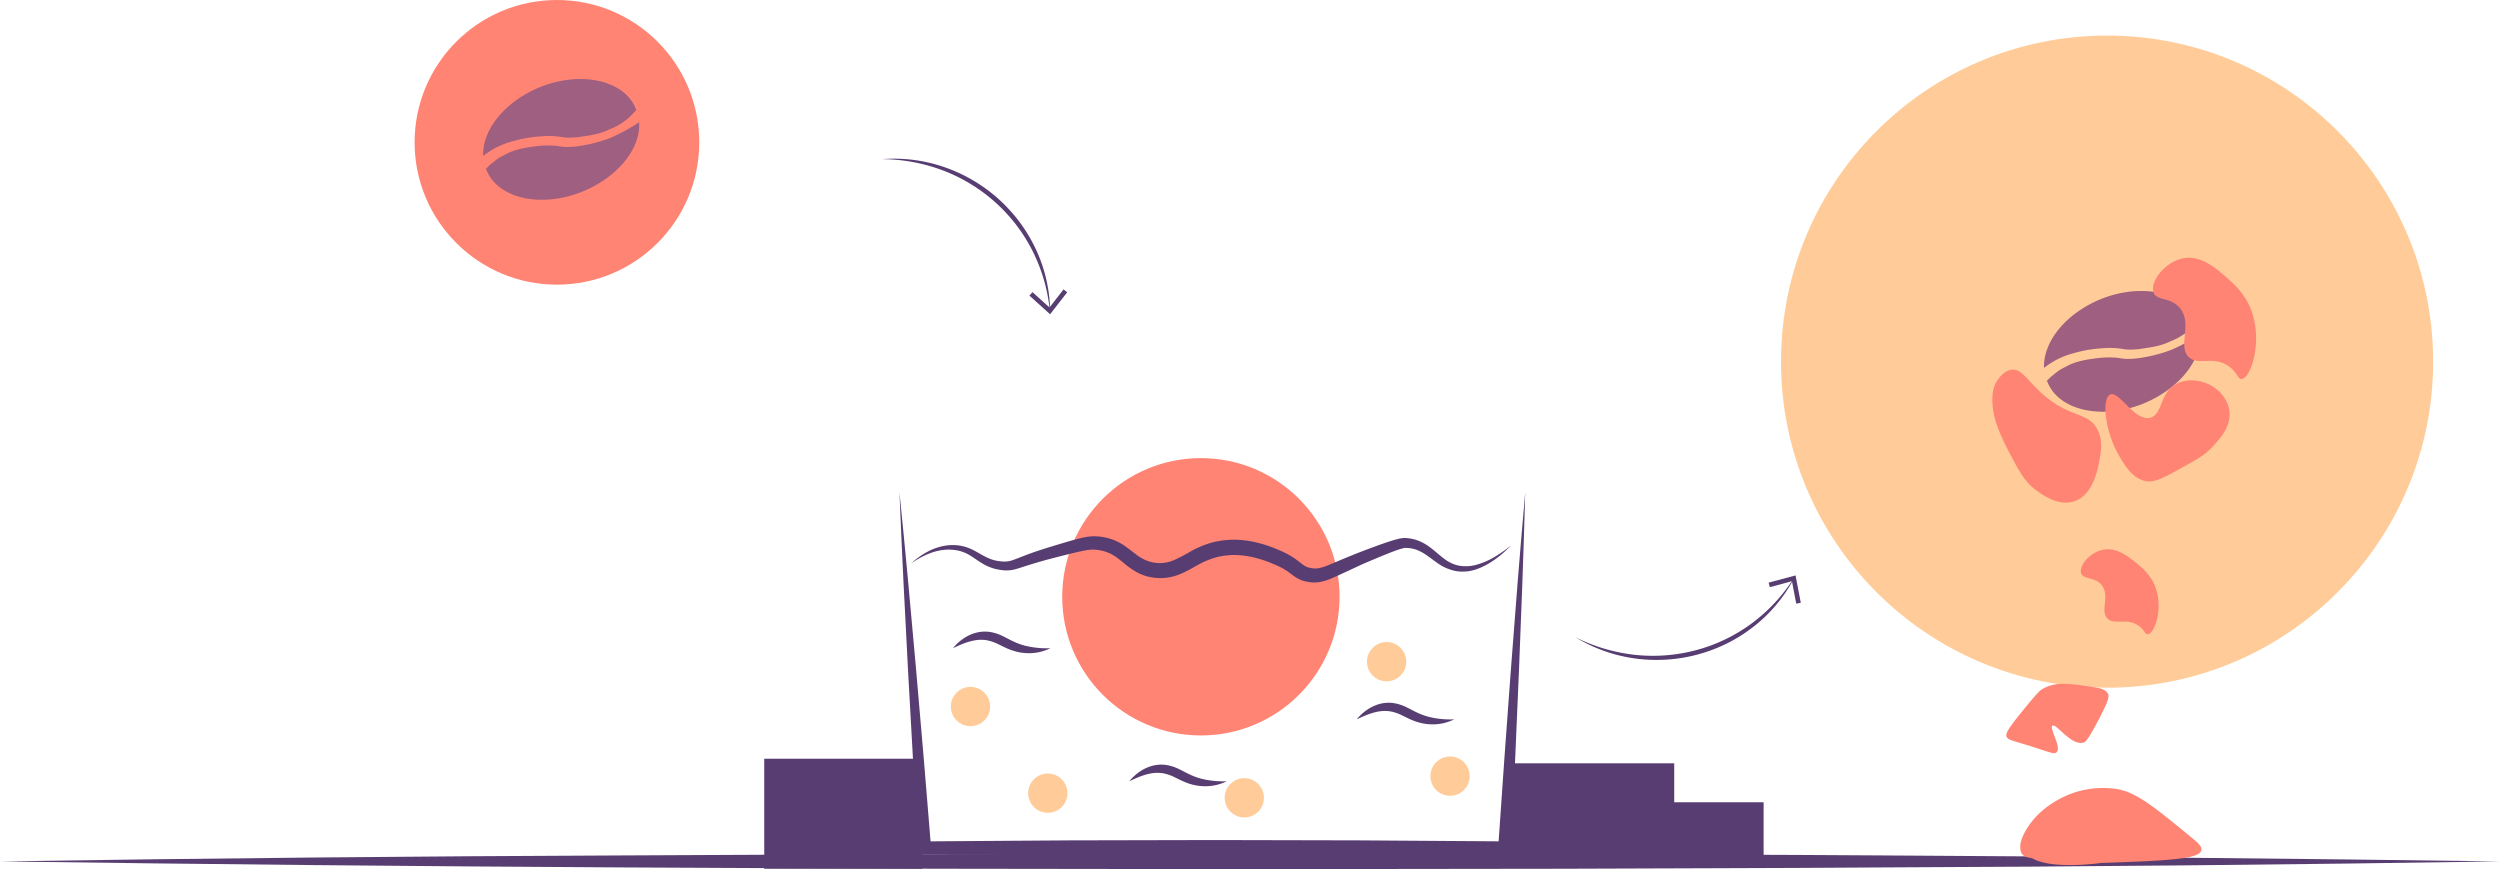 <svg xmlns="http://www.w3.org/2000/svg" viewBox="0 0 1616 561.82"><defs><style>.cls-1{fill:#583d72;}.cls-2{fill:#ff8474;}.cls-3{fill:#fc9;}.cls-4{fill:#9f5f80;}</style></defs><g id="Layer_2" data-name="Layer 2"><g id="processing"><line class="cls-1" y1="556.82" x2="1616" y2="556.82"/><path class="cls-1" d="M0,556.82q202-3.09,404-3.88l101-.48,101-.36,202-.27,202,.26,101,.35,50.5.19,50.5.29q202,1.11,404,3.9-202,3.13-404,3.91l-50.5.29-50.5.19-101,.35-202,.26-202-.27-101-.36-101-.48Q202,559.62,0,556.82Z"/><polygon class="cls-1" points="581.42 318.34 584.27 346.99 586.99 375.65 592.18 432.99 597.12 490.34 601.83 547.71 597.72 543.87 691.43 543.21 785.14 543 878.86 543.21 972.57 543.86 968.44 547.76 972.42 490.38 976.62 433.02 981.06 375.67 983.42 347 985.91 318.34 985.06 347.1 984.09 375.85 981.87 433.32 979.4 490.79 976.71 548.24 976.52 552.11 972.57 552.14 878.86 552.79 785.14 553 691.43 552.79 597.72 552.13 593.83 552.1 593.6 548.29 590.16 490.83 586.95 433.36 583.99 375.87 582.64 347.11 581.42 318.34"/><rect class="cls-1" x="973" y="493.4" width="109.22" height="60.6"/><rect class="cls-1" x="1077.77" y="518.59" width="62.23" height="34.08"/><circle class="cls-2" cx="776.25" cy="385.76" r="89.64"/><rect class="cls-1" x="494" y="490.44" width="102.23" height="71.12"/><path class="cls-1" d="M588.83,364.28a53.64,53.64,0,0,1,10.75-7.66,36.78,36.78,0,0,1,12.82-4.1,31.12,31.12,0,0,1,6.89,0,28,28,0,0,1,6.79,1.69c4.39,1.71,8.08,4.39,11.76,6.1a27.71,27.71,0,0,0,5.64,2,30,30,0,0,0,5.89.68,15.38,15.38,0,0,0,5.47-1c1.9-.66,3.95-1.5,6-2.29,8.22-3.26,16.8-5.84,25.14-8.34,4.22-1.25,8.42-2.52,12.88-3.58a40.6,40.6,0,0,1,7.22-1.13,32.88,32.88,0,0,1,3.81.14c.61,0,1.22.07,1.84.16l1.84.31a33.87,33.87,0,0,1,13.71,5.79c3.93,2.73,7.14,5.65,10.37,7.54a23.11,23.11,0,0,0,20.9,1.61,107.56,107.56,0,0,0,11.08-5.77,63.64,63.64,0,0,1,13.06-5.54c1.17-.3,2.33-.65,3.52-.87l3.56-.63a71.15,71.15,0,0,1,7.17-.52,63.67,63.67,0,0,1,14.11,1.51,81.47,81.47,0,0,1,13.29,4.19c1.09.44,2,.83,3.12,1.31s2.14.95,3.2,1.48A50.33,50.33,0,0,1,836.9,361c2,1.37,3.85,2.94,5.31,4a11,11,0,0,0,4.27,2,20.49,20.49,0,0,0,2.55.41,13.84,13.84,0,0,0,2.41,0,23.38,23.38,0,0,0,5.29-1.37c3.83-1.43,7.87-3.25,11.92-4.93s8.16-3.35,12.28-4.92,8.25-3.11,12.42-4.58c2.09-.73,4.19-1.44,6.34-2.12,1.08-.33,2.16-.66,3.31-.94a28.52,28.52,0,0,1,3.68-.73,13.27,13.27,0,0,1,2.18-.06c.64.06,1.23.14,1.85.22a25.17,25.17,0,0,1,3.64.71,27.46,27.46,0,0,1,6.73,2.89c4.15,2.45,7.4,5.62,10.69,8.23.81.69,1.65,1.27,2.47,1.9s1.69,1.15,2.58,1.6a23.8,23.8,0,0,0,2.7,1.29c.46.2,1,.31,1.42.47a12.43,12.43,0,0,0,1.44.42,25,25,0,0,0,12.16-.48,46.6,46.6,0,0,0,11.72-5.12A98.49,98.49,0,0,0,977,352.42c-6.18,6.16-13.09,11.95-21.64,15.18a27.14,27.14,0,0,1-13.71,1.64,30.16,30.16,0,0,1-12.83-5.54c-3.74-2.58-7-5.38-10.54-7.14a20.86,20.86,0,0,0-5.42-1.95,19.09,19.09,0,0,0-2.82-.37l-1.42-.08a5.49,5.49,0,0,0-1.08.11,42.41,42.41,0,0,0-5.67,1.74c-2,.72-4,1.51-6,2.31-4,1.62-8,3.31-12,5S876,366.9,872,368.73s-7.85,3.72-12.16,5.49a30.93,30.93,0,0,1-7.33,2.09,20.43,20.43,0,0,1-4.13.16,28.5,28.5,0,0,1-3.94-.53,21.06,21.06,0,0,1-4-1.25,21.93,21.93,0,0,1-3.65-2.05c-2.09-1.48-3.6-2.72-5.24-3.78a44.16,44.16,0,0,0-5.15-2.86c-.9-.43-1.82-.85-2.77-1.23s-2-.83-2.94-1.2A73.1,73.1,0,0,0,809,360a54.42,54.42,0,0,0-11.92-1.23c-2,0-3.94.27-5.91.46l-2.89.52c-1,.18-1.89.49-2.84.72a53,53,0,0,0-11,4.66c-3.69,2-7.57,4.41-12.23,6.22a33.92,33.92,0,0,1-7.39,2c-1.27.2-2.57.23-3.86.33s-2.54-.09-3.81-.14-2.52-.36-3.78-.55-2.51-.62-3.73-1a32.08,32.08,0,0,1-6.89-3.34c-4.25-2.68-7.45-5.8-10.67-8.09a25.51,25.51,0,0,0-10.13-4.66l-1.38-.29c-.46-.08-1-.1-1.42-.16-1-.08-2-.23-2.73-.21a36.35,36.35,0,0,0-5.76.72c-4.09.78-8.32,1.85-12.54,2.91l-6.35,1.61c-2.09.55-4.19,1.08-6.27,1.67-4.17,1.14-8.28,2.39-12.41,3.7-2.07.66-4.12,1.37-6.4,2a21.58,21.58,0,0,1-7.45.83,35.2,35.2,0,0,1-7.06-1.26,30.64,30.64,0,0,1-6.53-2.81c-4.08-2.33-7.34-5.13-11-6.88a23.8,23.8,0,0,0-5.78-1.92,31.12,31.12,0,0,0-6.19-.54A35.06,35.06,0,0,0,600.22,358,56.68,56.68,0,0,0,588.83,364.28Z"/><circle class="cls-3" cx="627.31" cy="456.7" r="12.7"/><circle class="cls-3" cx="677.31" cy="512.7" r="12.7"/><circle class="cls-3" cx="896.31" cy="427.7" r="12.7"/><circle class="cls-3" cx="937.31" cy="501.7" r="12.7"/><circle class="cls-3" cx="804.31" cy="515.7" r="12.7"/><circle class="cls-3" cx="1362.01" cy="233.77" r="210.77"/><path class="cls-1" d="M570.22,102.86a101.48,101.48,0,0,1,20.16.49,100.27,100.27,0,0,1,19.74,4.58,102.46,102.46,0,0,1,35,20.4,104.1,104.1,0,0,1,13.8,15,102.26,102.26,0,0,1,10.5,17.43,97.62,97.62,0,0,1,9.36,39.15l-.28,0a109.5,109.5,0,0,0-11.26-38.1,107,107,0,0,0-24.11-31.24,108.17,108.17,0,0,0-33.77-20.46A113.91,113.91,0,0,0,570.22,102.86Z"/><polygon class="cls-1" points="665.4 191.07 667.41 188.84 678.39 198.75 687.48 187.07 689.84 188.92 678.78 203.14 665.4 191.07"/><circle class="cls-2" cx="360" cy="92" r="92"/><path class="cls-4" d="M349.66,88.15a52.89,52.89,0,0,1,13.06.36,29.31,29.31,0,0,0,8,.37,35.94,35.94,0,0,0,6.16-.73c5.45-.72,11.61-1.81,16.69-4.35a40.64,40.64,0,0,0,17.05-12l.72-.72a1.26,1.26,0,0,0-.36-.73c-7.26-18.5-35.18-24.66-61.66-14.14-23.21,9.43-37.72,27.92-37,44.61a51.07,51.07,0,0,1,18.86-9.43A82,82,0,0,1,349.66,88.15Z"/><path class="cls-4" d="M394.27,89.24A94.62,94.62,0,0,1,376.86,94,55.67,55.67,0,0,1,366,95a35.92,35.92,0,0,1-6.16-.72,62.06,62.06,0,0,0-14.15.36c-5.8.73-12,1.81-17.41,4.35-2.53,1.45-5.44,2.54-8,4.72-1.46,1.09-2.18,1.81-3.63,2.9l-1.81,1.81-.73.73c0,.36,0,.36.36.72,7.26,18.5,35.18,24.67,61.66,14.15,23.21-9.43,38.08-27.93,37-45A117.39,117.39,0,0,1,394.27,89.24Z"/><path class="cls-1" d="M1018.36,411.91a113.4,113.4,0,0,0,38.13,11.34,108.12,108.12,0,0,0,39.38-2.87,104,104,0,0,0,18.61-6.76,105.54,105.54,0,0,0,17.07-10.1,109.24,109.24,0,0,0,27.34-28.82l.25.15A97.49,97.49,0,0,1,1133,405.46a101.53,101.53,0,0,1-17.27,10.75,104,104,0,0,1-19.1,7.06,102.5,102.5,0,0,1-40.43,2.27,99.54,99.54,0,0,1-37.84-13.63Z"/><polygon class="cls-1" points="1164.03 389.65 1161.08 390.22 1158.31 375.69 1144.02 379.52 1143.24 376.62 1160.64 371.96 1164.03 389.65"/><path class="cls-1" d="M877,465a30.82,30.82,0,0,1,6.27-5.89,27,27,0,0,1,8-3.93,22.71,22.71,0,0,1,9.23-.75,28.55,28.55,0,0,1,8.72,2.77c2.61,1.26,4.95,2.59,7.32,3.65a42.31,42.31,0,0,0,7.31,2.59A58.83,58.83,0,0,0,940,465a31.53,31.53,0,0,1-16.94,3.09,33.47,33.47,0,0,1-8.7-2c-2.8-1-5.34-2.37-7.75-3.51a29.38,29.38,0,0,0-7-2.57,22.29,22.29,0,0,0-7.35-.26C887.18,460.4,882.12,462.54,877,465Z"/><path class="cls-1" d="M616,419a30.82,30.82,0,0,1,6.27-5.89,27,27,0,0,1,8-3.93,22.71,22.71,0,0,1,9.23-.75,28.55,28.55,0,0,1,8.72,2.77c2.61,1.26,4.95,2.59,7.32,3.65a42.31,42.31,0,0,0,7.31,2.59A58.83,58.83,0,0,0,679,419a31.53,31.53,0,0,1-16.94,3.09,33.47,33.47,0,0,1-8.7-2c-2.8-1-5.34-2.37-7.75-3.51a29.38,29.38,0,0,0-7-2.57,22.29,22.29,0,0,0-7.35-.26C626.18,414.4,621.12,416.54,616,419Z"/><path class="cls-1" d="M730,505a30.82,30.82,0,0,1,6.27-5.89,27,27,0,0,1,8-3.93,22.71,22.71,0,0,1,9.23-.75,28.55,28.55,0,0,1,8.72,2.77c2.61,1.26,4.95,2.59,7.32,3.65a42.31,42.31,0,0,0,7.31,2.59A58.83,58.83,0,0,0,793,505a31.53,31.53,0,0,1-16.94,3.09,33.47,33.47,0,0,1-8.7-2c-2.8-1-5.34-2.37-7.75-3.51a29.38,29.38,0,0,0-7-2.57,22.29,22.29,0,0,0-7.35-.26C740.18,500.4,735.12,502.54,730,505Z"/><path class="cls-4" d="M1358.66,225.15a52.89,52.89,0,0,1,13.06.36,29.31,29.31,0,0,0,8,.37,35.94,35.94,0,0,0,6.16-.73c5.45-.72,11.61-1.81,16.69-4.35a40.64,40.64,0,0,0,17-12l.72-.72a1.26,1.26,0,0,0-.36-.73c-7.26-18.5-35.18-24.66-61.66-14.14-23.21,9.43-37.72,27.92-37,44.61a51.07,51.07,0,0,1,18.86-9.43A82,82,0,0,1,1358.66,225.15Z"/><path class="cls-4" d="M1403.27,226.24a94.62,94.62,0,0,1-17.41,4.72A55.67,55.67,0,0,1,1375,232a35.92,35.92,0,0,1-6.16-.72,62.06,62.06,0,0,0-14.15.36c-5.8.73-12,1.81-17.41,4.35-2.53,1.45-5.44,2.54-8,4.72-1.46,1.09-2.18,1.81-3.63,2.9l-1.81,1.81-.73.73c0,.36,0,.36.36.72,7.26,18.5,35.18,24.67,61.66,14.15,23.21-9.43,38.08-27.93,37-45A117.39,117.39,0,0,1,1403.27,226.24Z"/><path class="cls-2" d="M1449,245c6-.41,14-24.7,6-45-4-10.32-11-16.44-15-20-7.33-6.47-17.34-15.32-29-13s-21.44,15.13-19,22c2,5.72,10.91,2.77,17,10,8.64,10.26-1.8,25,6,32,6.29,5.61,15.88-1.5,26,6C1446.43,241,1446.5,245.17,1449,245Z"/><path class="cls-2" d="M1441,265c1.65,10.47-6.18,18.84-11,24s-9.53,7.76-19,13c-12.15,6.73-18.23,10.1-24,9-8.51-1.62-13.37-9.84-17-16-9.51-16.12-11.61-37.49-6-40,5.91-2.64,15.8,17.73,26,15,8.15-2.18,5.78-16.25,17-22,7.5-3.85,17.89-2.34,25,3C1433.34,252,1439.71,256.79,1441,265Z"/><path class="cls-2" d="M1291,246c-2,2.9-3.68,7.28-3,16,.42,5.33,1.82,13.41,10,29,7,13.3,10.46,19.95,17,25,4,3.05,15.2,11.74,26,8,12-4.15,15-20.72,16-26,1.08-5.89,2.38-13-1-20-5.52-11.42-16.36-7.66-33-21-12.14-9.73-15.66-19.18-23-18C1295.18,239.78,1291.93,244.62,1291,246Z"/><path class="cls-2" d="M1388.29,410c4.51-.29,10.53-17.33,4.53-31.58-3-7.24-8.28-11.54-11.32-14-5.53-4.54-13.08-10.75-21.88-9.13s-16.18,10.63-14.34,15.44c1.54,4,8.24,1.95,12.83,7,6.52,7.2-1.36,17.57,4.53,22.46,4.75,3.94,12-1.06,19.62,4.21C1386.35,407.21,1386.41,410.12,1388.29,410Z"/><path class="cls-2" d="M1349.49,443.58c-12.28-1.78-21.33-3.1-29.73,2.06-2,1.23-5.25,5.18-11.75,13.08-11.43,13.9-11.49,15.88-11.07,17.22.91,2.82,3.94,2.47,21.44,8.26,7,2.32,9.64,3.4,11.06,2.06,3.37-3.19-5-15.64-2.77-17.21,2.39-1.71,12,13.13,20,11,1.25-.33,2.68-1.13,9.68-14.46s7.11-15.42,6.22-17.21C1361.09,445.32,1357,444.67,1349.49,443.58Z"/><path class="cls-2" d="M1306,545.59c.72-5.05,6.79-18.56,23.4-28.11a59.29,59.29,0,0,1,39.6-7.33c12.29,2.25,23.79,11.68,46.8,30.55,5.29,4.34,7.41,6.36,7.2,8.55-.54,5.58-16.31,7-64.8,8.56,0,0-31,4.53-44.19-2.81-1.9-1.06-7.09,0-8-5.75A13.52,13.52,0,0,1,1306,545.59Z"/></g></g></svg>